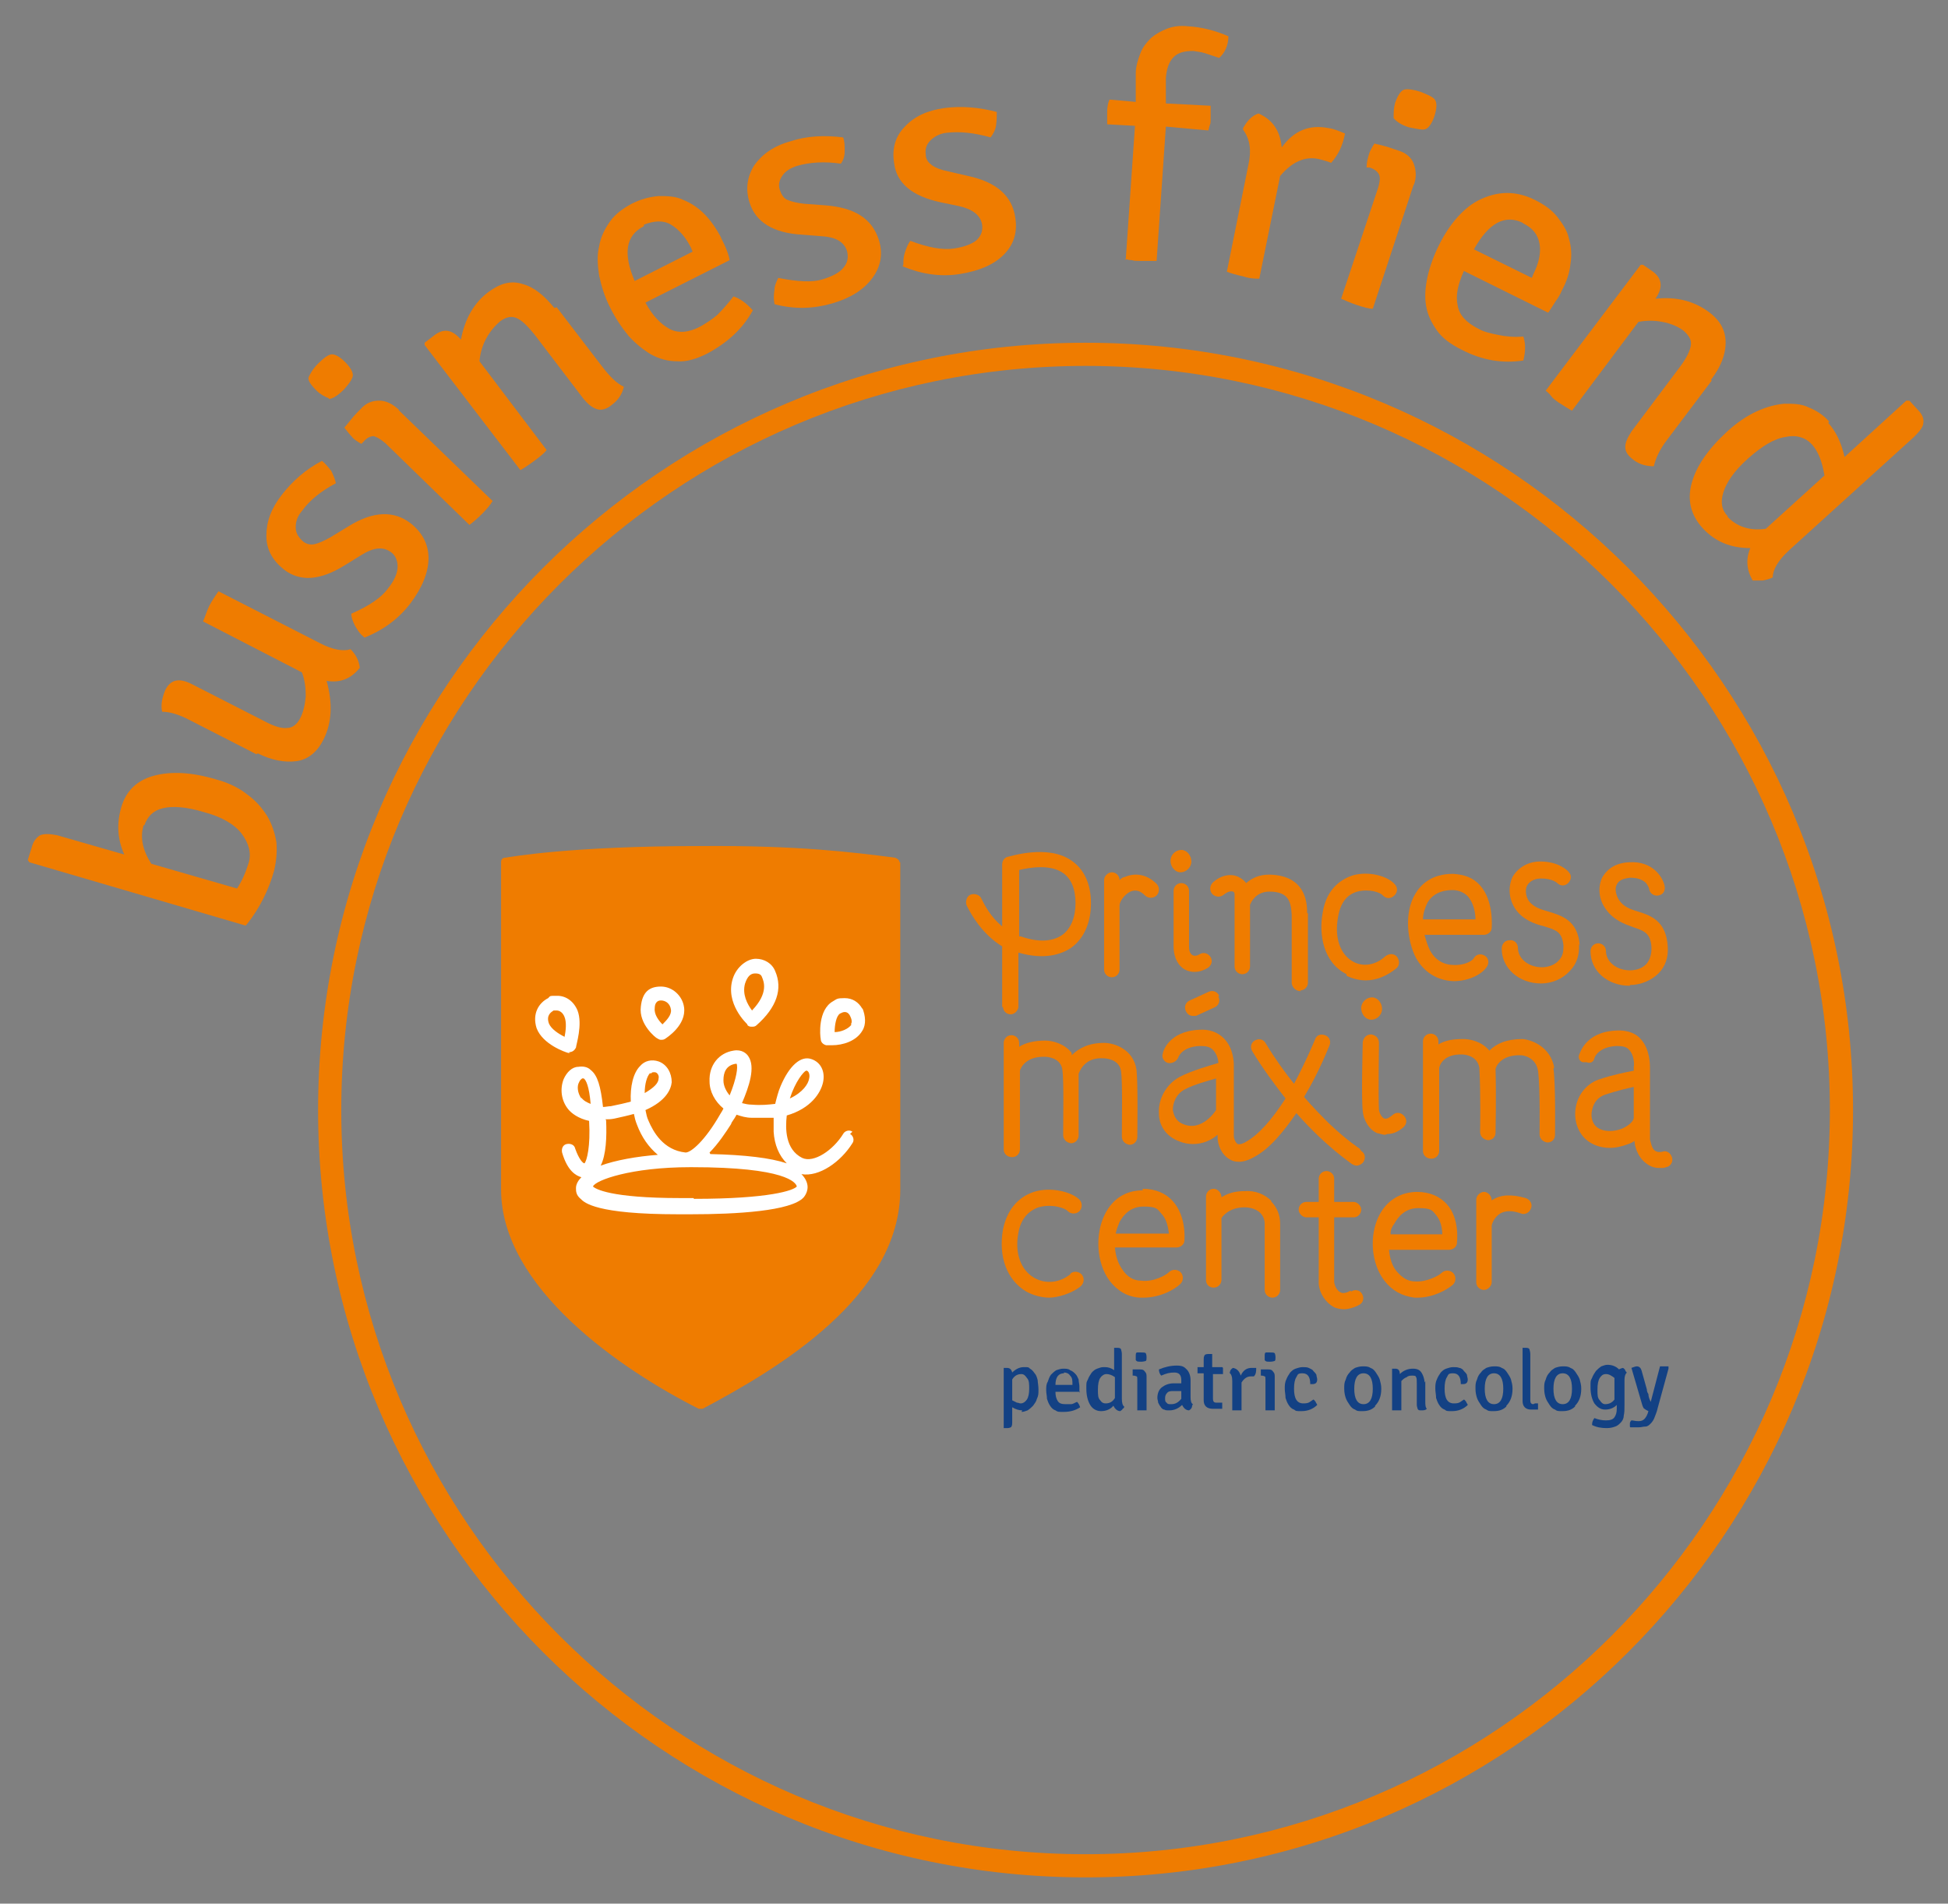 <?xml version="1.0" encoding="UTF-8"?>
<svg xmlns="http://www.w3.org/2000/svg" version="1.1" viewBox="0 0 252.3 246.6">
  <rect x="0" y="0" width="252.3" height="246.6" fill="#808080" stroke="none"/>
  <defs>
    <style>
      .cls-1 {
        fill: #fff;
      }

      .cls-2 {
        fill: #134184;
      }

      .cls-3 {
        fill: #ef7c00;
      }
    </style>
  </defs>
  <!-- Generator: Adobe Illustrator 28.7.3, SVG Export Plug-In . SVG Version: 1.2.0 Build 164)  -->
  <g>
    <g id="Layer_1">
      <path class="cls-3" d="M140.6,243.2c-54.8,0-99.4-44.6-99.4-99.4s44.6-99.4,99.4-99.4,99.4,44.6,99.4,99.4-44.6,99.4-99.4,99.4ZM140.6,47.4c-53.2,0-96.4,43.3-96.4,96.4s43.3,96.4,96.4,96.4,96.4-43.3,96.4-96.4-43.3-96.4-96.4-96.4Z"/>
      <g>
        <path class="cls-3" d="M31.8,119.9l-28-8.2-.2-.3.5-1.6c.2-.8.6-1.3,1.1-1.6.5-.2,1.2-.2,2.2,0l8.7,2.5c-.9-2-1-4-.4-6.1.6-2.1,2-3.5,4.2-4.1,2.2-.6,4.9-.5,8.2.5,1.5.4,2.9,1.1,3.9,1.9,1.1.8,1.9,1.7,2.6,2.8.6,1,1,2.2,1.2,3.4.1,1.2,0,2.4-.3,3.7-.7,2.5-1.9,4.9-3.5,6.9ZM18.6,106.9c-.5,1.6-.1,3.3,1,5l11.1,3.2c.6-.9,1.1-2,1.5-3.3.4-1.3,0-2.6-.9-3.8s-2.6-2.2-4.9-2.8c-2.3-.7-4.1-.8-5.3-.5-1.3.3-2,1.1-2.4,2.2Z"/>
        <path class="cls-3" d="M33.2,97.7l-8.6-4.4c-1.5-.8-2.7-1.1-3.6-1.1-.2-.9,0-1.8.4-2.8.7-1.4,1.8-1.6,3.4-.8l9.4,4.8c1.3.7,2.3,1,3,.9.7,0,1.3-.5,1.7-1.3.4-.8.6-1.7.7-2.8,0-1-.1-2.1-.5-3.1l-12.8-6.6c.3-.7.5-1.4.8-2,.3-.6.7-1.2,1.2-1.9l13.1,6.7c1.7.9,3.1,1.1,4,.8.7.7,1.1,1.5,1.2,2.4-1.1,1.4-2.5,2-4.3,1.7.8,2.9.7,5.4-.4,7.6-.8,1.6-2,2.6-3.5,2.8-1.5.2-3.2-.1-5-1Z"/>
        <path class="cls-3" d="M47,82.4c-.4-.3-.7-.8-1-1.3-.3-.6-.5-1.1-.5-1.6,2.3-1,3.9-2.1,4.7-3.2.9-1.1,1.3-2.1,1.3-2.9,0-.8-.3-1.5-.9-1.9-1-.7-2.2-.6-3.8.4l-2.1,1.3c-3.2,2-5.8,2.2-7.9.6-1.5-1.2-2.3-2.6-2.3-4.4,0-1.8.6-3.5,2-5.3,1.4-1.8,3.1-3.3,5.2-4.4.4.3.8.8,1.2,1.3.3.6.5,1.1.6,1.6-1.9,1-3.4,2.2-4.4,3.6-.6.7-.8,1.4-.8,2.1,0,.7.3,1.2.8,1.7s1.1.6,1.6.5c.5-.1,1.2-.4,2.1-.9l2.3-1.4c3.2-2,5.9-2.1,8.1-.4,1.5,1.2,2.3,2.7,2.3,4.5,0,1.8-.8,3.8-2.3,5.8-1.5,2-3.5,3.5-6,4.5Z"/>
        <path class="cls-3" d="M42.6,51.6c-.5-.2-1.1-.5-1.6-1-.8-.8-1.2-1.4-1-1.8s.5-1,1.2-1.7c.8-.8,1.4-1.2,1.8-1.2.4,0,1,.3,1.7,1,.7.7,1,1.3,1,1.7,0,.4-.4,1-1.1,1.8-.8.8-1.4,1.2-2,1.3ZM51.6,53.1l12.2,11.8c-.3.5-.7,1-1.4,1.7-.6.6-1.2,1.1-1.6,1.4l-10.9-10.6c-.6-.5-1.1-.8-1.5-.9-.4,0-.9.2-1.3.7l-.3.3c-.5-.3-1-.6-1.2-.9-.3-.3-.6-.7-1-1.2.6-.7,1.1-1.4,1.7-2l.4-.4c.7-.8,1.5-1.1,2.4-1.1.9,0,1.7.4,2.6,1.2Z"/>
        <path class="cls-3" d="M72.1,39.8l5.9,7.7c1,1.3,1.9,2.2,2.8,2.6-.2.9-.7,1.7-1.5,2.3-.7.6-1.4.8-2,.6-.6-.2-1.1-.6-1.7-1.3l-6.4-8.4c-.9-1.1-1.6-1.8-2.3-2.1-.7-.3-1.4-.1-2.1.4-.7.6-1.3,1.3-1.8,2.2s-.8,1.9-.9,3l8.7,11.5c-.3.4-.8.8-1.6,1.4-.4.3-.7.5-1,.7s-.6.4-.8.5l-12.4-16.2v-.3s1.3-1,1.3-1c1.2-.9,2.3-.7,3.4.6.5-2.7,1.7-4.8,3.6-6.2,1.5-1.1,2.9-1.5,4.4-1,1.5.4,2.8,1.5,4.1,3.1Z"/>
        <path class="cls-3" d="M94.5,33.7l-10.9,5.5c.9,1.7,2,2.8,3.1,3.4,1.1.6,2.5.5,4-.3.7-.4,1.5-.9,2.2-1.5.7-.7,1.4-1.5,2.1-2.4.9.3,1.7.9,2.5,1.8-1.3,2.4-3.3,4.2-5.9,5.6-1.4.7-2.7,1.1-3.9,1-1.2,0-2.3-.3-3.4-.9-1-.6-2-1.4-2.9-2.4-.9-1.1-1.7-2.3-2.4-3.7-.7-1.4-1.1-2.7-1.4-4.1-.2-1.3-.3-2.6,0-3.8.2-1.2.7-2.2,1.4-3.2.7-1,1.7-1.7,2.8-2.3,1.2-.6,2.3-.9,3.5-1,1.1,0,2.2,0,3.2.5,1,.4,1.9,1,2.7,1.8.8.8,1.5,1.8,2.1,2.9.2.5.5,1,.7,1.5.2.5.4,1,.5,1.6ZM83.4,29.3c-2.4,1.2-2.7,3.6-1.2,7.1l7.5-3.8-.2-.5c-.7-1.4-1.6-2.4-2.6-3-1-.6-2.2-.5-3.5,0Z"/>
        <path class="cls-3" d="M100.3,39.3c-.1-.5-.1-1,0-1.7,0-.6.3-1.2.5-1.6,2.5.5,4.4.6,5.7.2,1.3-.4,2.3-.9,2.8-1.6.5-.6.6-1.3.4-2.1-.4-1.2-1.5-1.8-3.3-1.9l-2.5-.2c-3.7-.2-6-1.6-6.8-4.1-.6-1.8-.3-3.5.6-4.9,1-1.4,2.5-2.5,4.7-3.1,2.1-.7,4.4-.8,6.8-.5.2.5.2,1.1.2,1.8s-.2,1.2-.5,1.6c-2.1-.3-4-.2-5.7.3-.9.3-1.5.7-1.9,1.3-.4.6-.5,1.2-.3,1.8.2.6.5,1.1,1,1.3.5.2,1.2.4,2.2.5l2.7.2c3.8.3,6,1.7,6.9,4.4.6,1.8.3,3.5-.8,5-1.1,1.5-2.8,2.6-5.2,3.3-2.4.7-4.9.8-7.5.1Z"/>
        <path class="cls-3" d="M117,34.3c0-.5,0-1,.2-1.6.2-.6.4-1.1.7-1.5,2.4.9,4.2,1.2,5.6,1,1.4-.2,2.4-.6,3-1.1.6-.6.8-1.2.7-2-.2-1.2-1.2-2-3-2.4l-2.4-.5c-3.7-.8-5.7-2.5-6-5.1-.3-1.9.2-3.5,1.4-4.7,1.2-1.3,2.9-2.1,5.1-2.4,2.2-.3,4.5-.1,6.8.5,0,.5,0,1.1-.1,1.8-.1.6-.4,1.1-.7,1.5-2.1-.6-4-.8-5.7-.6-.9.1-1.6.5-2.1,1-.5.5-.7,1.1-.6,1.8,0,.7.4,1.1.8,1.4s1.1.6,2.1.8l2.6.6c3.7.8,5.7,2.6,6.1,5.4.3,1.9-.2,3.5-1.5,4.8s-3.2,2.1-5.7,2.5c-2.5.4-5,0-7.4-1Z"/>
        <path class="cls-3" d="M145.8,33.7l1.2-17.4-3.6-.2c0-.2,0-.5,0-.8,0-.3,0-.6,0-.8,0-.6.1-1.2.3-1.6l3.4.3c0-1.7,0-2.9,0-3.7,0-.9.3-1.8.6-2.6.3-.8.8-1.4,1.4-2,.6-.5,1.3-.9,2.1-1.2.8-.3,1.7-.4,2.6-.3,1.9.1,3.7.6,5.3,1.3,0,1.2-.5,2.2-1.2,2.8-.6-.2-1.2-.4-1.8-.6s-1.1-.2-1.5-.3c-1.2,0-2,.2-2.6.8s-.9,1.5-1,2.7c0,.5,0,1,0,1.5s0,1.1,0,1.8l5.8.3c0,.3,0,.5,0,.8,0,.3,0,.5,0,.9,0,.3,0,.6-.1.8s-.1.5-.2.7l-5.5-.5-1.2,17.4c-.3,0-.6,0-1,0-.4,0-.7,0-1.1,0-.4,0-.8,0-1.1-.1-.4,0-.7-.1-.9-.2Z"/>
        <path class="cls-3" d="M161,16.6c.5-.9,1.1-1.6,2-1.9,1.8.8,2.8,2.2,3,4.4,1.6-2.2,3.6-3,6.1-2.5.7.1,1.4.4,2.1.7-.3,1.6-.9,2.8-1.8,3.8-.2-.1-.8-.3-1.6-.5-1.8-.4-3.5.4-5,2.2l-2.7,13.3c-.5,0-1.2,0-2.1-.3-.9-.2-1.6-.4-2.1-.6l2.8-13.9c.4-1.8.2-3.3-.7-4.5Z"/>
        <path class="cls-3" d="M183.1,23.9l-5.3,16.1c-.5,0-1.2-.2-2.1-.5-.9-.3-1.5-.6-2-.8l4.8-14.4c.2-.7.3-1.3.1-1.7-.2-.4-.6-.7-1.2-.9h-.4c0-.8.2-1.3.3-1.7.1-.4.4-.9.7-1.4.9.2,1.7.4,2.5.7l.6.2c1,.3,1.7.9,2,1.7s.4,1.8,0,2.8ZM180.5,15.2c0-.6,0-1.2.2-1.9.4-1.1.8-1.6,1.2-1.7s1.2,0,2.1.3c1,.4,1.7.7,1.9,1.1s.2,1-.1,2c-.3.9-.7,1.5-1.1,1.7-.4.2-1.1,0-2.2-.2-1-.3-1.7-.8-2-1.2Z"/>
        <path class="cls-3" d="M200.5,40.5l-10.9-5.4c-.8,1.8-1.1,3.2-.8,4.5.2,1.2,1.1,2.2,2.7,3,.7.4,1.6.6,2.6.8,1,.2,2,.3,3.2.2.3.9.3,1.9,0,3.1-2.7.4-5.3,0-8-1.4-1.4-.7-2.5-1.5-3.2-2.5-.7-1-1.2-2-1.4-3.2s-.1-2.4.2-3.8c.3-1.3.8-2.7,1.5-4.1.7-1.4,1.5-2.6,2.4-3.6.9-1,1.9-1.8,3-2.3,1.1-.5,2.2-.8,3.4-.8,1.2,0,2.4.3,3.6.9,1.2.6,2.2,1.3,2.9,2.2s1.3,1.8,1.5,2.8c.3,1,.4,2.1.2,3.3-.1,1.1-.5,2.3-1.1,3.4-.2.5-.5,1-.8,1.4-.3.5-.6.9-.9,1.4ZM197.3,28.9c-2.4-1.2-4.5,0-6.4,3.4l7.5,3.7.2-.5c.7-1.4,1-2.7.8-3.9-.2-1.2-.9-2.1-2.2-2.7Z"/>
        <path class="cls-3" d="M221.7,49.3l-5.8,7.7c-1,1.3-1.5,2.5-1.7,3.4-.9,0-1.8-.2-2.6-.8-.8-.6-1.1-1.1-1.1-1.7,0-.6.3-1.2.8-2l6.3-8.4c.9-1.2,1.3-2.1,1.4-2.8s-.3-1.3-1-1.9c-.7-.5-1.6-.9-2.7-1.1-1-.2-2.1-.2-3.1,0l-8.6,11.5c-.4-.2-1-.6-1.8-1.1-.4-.3-.7-.5-.9-.8s-.5-.5-.7-.7l12.3-16.3h.3c0,0,1.3.9,1.3.9,1.2.9,1.3,2.1.3,3.5,2.7-.3,5,.3,6.9,1.7,1.5,1.1,2.2,2.4,2.2,4,0,1.5-.6,3.1-1.9,4.8Z"/>
        <path class="cls-3" d="M236.8,54.8c1,1.1,1.7,2.6,2.1,4.4l8-7.3h.4s1.1,1.2,1.1,1.2c.6.6.8,1.2.7,1.7,0,.5-.5,1.1-1.2,1.8l-16.2,14.7c-1.4,1.3-2.1,2.5-2.1,3.5-.4.2-.8.3-1.3.4-.5,0-1,0-1.3,0-.8-1.4-.9-2.8-.3-4.2-2.5,0-4.5-.8-6.1-2.5-1.6-1.7-2.1-3.7-1.5-5.9.6-2.2,2.1-4.4,4.6-6.7,1.2-1.1,2.5-2,3.8-2.6,1.3-.6,2.5-.9,3.6-1,1.2,0,2.2,0,3.2.5,1,.4,1.9,1,2.6,1.8ZM223.7,66.9c1.2,1.3,2.9,1.9,5,1.6l7.6-6.9c-.3-1.8-.8-3.1-1.6-4-.8-.9-2-1.3-3.4-1-1.5.2-3.1,1.2-4.9,2.8-1.8,1.6-2.8,3.1-3.2,4.4-.4,1.3-.2,2.3.6,3.1Z"/>
      </g>
      <g>
        <path class="cls-3" d="M116.5,111.7c0-.3-.3-.5-.6-.6-5.5-.7-12.5-1.6-25.2-1.5-16.8,0-24.5,1.4-25.2,1.5-.4,0-.6.2-.6.6,0,4.1,0,29.7,0,42.4s15.5,23.3,25.6,28.4c.2,0,.3,0,.5,0,9.8-5.2,25.6-14.6,25.6-28.4,0,0,0-27.4,0-42.4"/>
        <path class="cls-1" d="M110.4,146.6c-.4-.3-1-.1-1.2.3-1.3,2.1-3.8,3.8-5.3,3.1-2.2-1.1-2.2-3.8-2-5.5,3.1-.9,4.4-2.9,4.7-4.3.3-1.4-.3-2.6-1.5-3-1.4-.5-2.9.9-4,3.5-.3.7-.5,1.5-.7,2.3-.9.1-1.8.2-3,.1-.5,0-.9-.1-1.3-.2.9-2.1,1.8-4.7.8-6.1-.2-.3-.8-.9-1.9-.7-1.9.3-3.2,1.9-3.1,4,0,1.3.7,2.6,1.8,3.5-.1.2-.2.4-.4.7-2,3.5-3.8,5-4.5,5-2.9-.3-4.2-2.7-4.8-4.1-.2-.4-.3-.9-.4-1.4,2.7-1.2,3.3-2.7,3.4-3.6,0-1.2-.6-2.3-1.7-2.7-.9-.3-1.8-.1-2.4.6-.9.9-1.3,2.7-1.2,4.6-.7.2-1.6.4-2.6.6-.3,0-.7.1-1,.1-.3-2.7-.7-4.1-1.6-4.8-.4-.4-1-.5-1.6-.4-.8,0-1.5.7-1.9,1.6-.5,1.3-.3,2.8.6,3.9.4.5,1.3,1.2,2.7,1.5.2,3.3-.3,5.2-.6,5.5-.2,0-.7-.5-1.2-1.9-.1-.5-.6-.7-1.1-.6-.5.1-.7.6-.6,1.1.7,2.4,1.8,3,2.5,3.2-.4.4-.7.9-.7,1.4,0,.4,0,.9.6,1.4.5.5,2,2,12.6,2h.7s.2,0,.2,0c.1,0,.4,0,.8,0,5.8,0,13-.4,14.6-2.2.4-.5.5-1,.5-1.3,0-.6-.3-1.2-.8-1.7,2.3.4,5.1-1.6,6.6-4,.3-.4.1-1-.3-1.2M104.5,138.7c.3.1.4.6.3,1-.1.7-.8,1.8-2.5,2.6.7-2.2,1.8-3.5,2.1-3.6M75.3,142.3c-.5-.7-.6-1.6-.3-2.1.1-.3.3-.4.4-.5,0,0,0,0,0,0,0,0,.1,0,.2,0,.3.2.7,1,.9,3.3-.5-.2-.9-.4-1.2-.8M93.7,139.9c0-.9.3-1.9,1.6-2.1,0,0,0,0,.1,0s0,0,0,0c.2.4,0,1.9-.9,4.1-.5-.6-.8-1.3-.8-1.9M84.3,139.1c0-.1.2-.2.3-.2s.1,0,.2,0c.3,0,.6.4.5.8,0,.6-.6,1.2-1.8,1.9,0-1.2.3-2.2.7-2.6M78.4,145c.4,0,.7,0,1.2-.1.9-.2,1.8-.4,2.5-.6.1.5.2.9.4,1.4.6,1.6,1.5,2.9,2.7,3.9-2.7.2-5.5.7-7.4,1.4.7-1.4.8-3.7.7-5.9M89.8,155.2c-.4,0-.7,0-.8,0h-.2s-.7,0-.7,0c-9.1,0-11-1.2-11.3-1.5,0,0,0,0,0,0,.3-.8,4.9-2.5,12.6-2.5h.2c12.2,0,13.5,2,13.6,2.5-.4.5-3.5,1.6-13.3,1.6M91.9,149.3c1.1-1.1,2.1-2.6,2.8-3.7,0-.2.4-.6.7-1.2.6.2,1.2.4,2,.4,1,0,2,0,2.8,0,0,.6,0,1.2,0,1.8.1,1.7.7,3.1,1.7,4.1-2.1-.7-5.4-1.1-9.9-1.2"/>
        <path class="cls-1" d="M73.7,136.3c.4,0,.7-.2.9-.6,0-.3.9-3,.2-4.8-.5-1.2-1.5-1.9-2.6-1.9s-.9,0-1.2.3c-1.2.6-2.1,2-1.5,3.9.8,2.1,3.7,3.1,4.1,3.2,0,0,.2,0,.2,0M73.1,134.3c-.8-.4-1.7-1-2-1.7-.4-1.1.3-1.5.6-1.7,0,0,.2,0,.4,0,.4,0,.8.3,1,.8.3.7.2,1.8,0,2.7"/>
        <path class="cls-1" d="M85.1,134.5c.2.1.3.2.5.2s.3,0,.5-.1c.3-.2,2.8-1.8,2.5-4.1-.2-1.5-1.5-2.7-3-2.7s-2.4.7-2.6,2.6c-.3,2.3,2,4.1,2.1,4.1M84.8,130.6c0-.5.2-1,.8-1s1.2.4,1.3,1.2c.1.7-.6,1.4-1.1,1.9-.5-.5-1.1-1.3-1-2.1"/>
        <path class="cls-1" d="M96.8,132.8c.2.2.4.2.6.2s.4,0,.6-.2c2.6-2.3,3.4-4.7,2.4-7-.4-1-1.4-1.6-2.5-1.6s-2.5,1-3,2.6c-1,3.2,1.8,5.8,1.9,5.9M96.5,127.4c.3-.9.7-1.3,1.3-1.3s.8.2.9.5c.2.5.9,2-1.3,4.3-.6-.8-1.3-2.1-.9-3.5"/>
        <path class="cls-1" d="M111.7,130.7c-.5-.9-1.3-1.4-2.3-1.4s-1,.1-1.5.4c-2,1.1-1.7,4.5-1.6,4.9,0,.4.3.7.7.8.3,0,.5,0,.8,0,1.3,0,3.1-.5,3.9-1.9.5-.8.4-1.9,0-2.9M110.3,132.7c-.4.6-1.4,1-2.2,1,0-.9.2-2.1.7-2.4.2-.1.4-.2.6-.2.4,0,.6.3.7.5.2.4.3.8.1,1.1"/>
        <path class="cls-3" d="M176.1,148.8s-1.7-1.1-4-3.3c-.9-.9-2-2-3.2-3.4,2-3.3,3.2-6.5,3.3-6.7.2-.5,0-1.1-.6-1.3s-1.1,0-1.3.6c0,0-1.1,2.7-2.7,5.7,0,0,0,0,0,0-1.2-1.5-2.5-3.3-3.7-5.3-.3-.5-.9-.6-1.4-.3-.5.3-.6.9-.3,1.4,1.4,2.3,2.9,4.3,4.3,6.1-1.8,2.8-3.5,4.7-5.1,5.6,0,0,0,0,0,0-.3.2-.8.4-1.1.3-.3-.2-.5-.7-.5-1.1,0,0,0,0,0,0,0-.4,0-5.7,0-9.1,0-.3,0-2.2-1.3-3.5-.8-.8-1.9-1.2-3.2-1.1-4,.2-4.7,2.9-4.7,3.1h0c-.2.5.2,1.1.7,1.2.5.1,1.1-.2,1.3-.7h0c0,0,.4-1.4,2.8-1.5.8,0,1.3.1,1.7.5.5.5.7,1.3.7,1.7-1,.3-3.5,1-5,1.8-1.7.9-2.8,2.8-2.7,4.7,0,1.7,1,3,2.5,3.6.7.3,1.3.4,1.9.4,1.3,0,2.4-.5,3.2-1.2,0,.1,0,.2,0,.3,0,1,.5,2.3,1.6,2.9.3.2.7.3,1.2.3s1.2-.2,1.9-.6c2.1-1.1,3.9-3.4,5.5-5.7,3.9,4.4,7,6.4,7.2,6.6.2.1.4.2.6.2.3,0,.7-.2.9-.5.3-.5.2-1.1-.3-1.4ZM157.5,143.8s0,0,0,0c0,0-1.8,2.9-4.3,1.8-1-.4-1.2-1.3-1.3-1.8,0-.9.4-2.1,1.6-2.7,1.1-.6,3-1.1,4-1.4,0,1.2,0,2.7,0,4.1Z"/>
        <g>
          <path class="cls-3" d="M152.9,113c.7,0,1.4-.6,1.4-1.4,0-.8-.6-1.5-1.3-1.5-.7,0-1.4.6-1.4,1.4,0,.8.6,1.5,1.3,1.5Z"/>
          <path class="cls-3" d="M129.9,130.4c0,.6.5,1,1,1s1-.5,1-1v-7c3.4,1,5.6.2,6.8-.6,1.7-1.2,2.6-3.3,2.6-5.8,0-2.5-.9-4.4-2.5-5.5-3.1-2.2-8.1-.5-8.3-.5-.4.1-.7.5-.7,1v8c-1.5-1.2-2.3-2.8-2.7-3.6-.2-.5-.9-.7-1.4-.5-.5.2-.7.9-.5,1.4.6,1.2,2,3.7,4.6,5.3v7.9ZM132,112.7c1.3-.3,4-.8,5.7.4,1,.7,1.6,2,1.6,3.9,0,1.8-.6,3.3-1.7,4.1-1.3.9-3.1,1-5.4.2,0,0-.1,0-.2,0v-8.5Z"/>
          <path class="cls-3" d="M157.9,129c-.2-.5-.8-.8-1.4-.5l-2.4,1.1c-.5.2-.8.8-.5,1.4.2.4.5.6.9.6s.3,0,.4,0l2.4-1.1c.5-.2.8-.8.5-1.4Z"/>
          <path class="cls-3" d="M174.9,167.2c-.5.3-1,.4-1.3.2-.4-.2-.7-.7-.8-1.3,0-.8,0-4.8,0-8.4h2.5c.6,0,1-.5,1-1s-.5-1-1-1h-2.5c0-1.2,0-2.2,0-3,0-.6-.5-1-1-1h0c-.6,0-1,.5-1,1,0,.2,0,1.4,0,3h-1.6c-.6,0-1,.5-1,1s.5,1,1,1h1.6c0,3.5,0,7.7,0,8.6.1,1.3.9,2.4,1.9,3,.4.2.9.3,1.4.3s1.3-.2,2-.6c.5-.3.6-.9.3-1.4-.3-.5-.9-.6-1.4-.3Z"/>
          <path class="cls-3" d="M168.4,128.3c.6,0,1-.5,1-1v-9c-.1,0-.1,0-.1,0,0-1.4-.2-4.9-4.9-5,0,0,0,0,0,0-1.4,0-2.3.5-3,1.1-.2-.3-.6-.6-1-.8-1-.5-2.3-.2-3.3.7-.4.4-.5,1-.1,1.5.4.4,1,.5,1.5.1.5-.4.9-.5,1.2-.4,0,0,.2,0,.2.4,0,2,0,9,0,9.3,0,.6.5,1,1,1h0c.6,0,1-.5,1-1,0,0,0-5.3,0-8,0,0,.1-.2.1-.2,0,0,.6-1.5,2.4-1.5,2.5,0,2.8,1.3,2.9,3v8.9c.1.6.6,1,1.2,1s0,0,0,0Z"/>
          <path class="cls-3" d="M174.4,126.4c.8.4,1.7.6,2.5.6,1.4,0,2.8-.6,4-1.6.4-.4.4-1,0-1.5-.4-.4-1-.4-1.5,0-1.2,1.1-2.8,1.4-4.1.7-1.7-.9-2.5-3.1-2-5.8.3-1.8,1.1-2.9,2.5-3.3,1.5-.4,3,.1,3.3.5.4.4,1,.5,1.5,0,.4-.4.5-1,0-1.5-.9-1-3.3-1.7-5.4-1.1-1.2.4-3.4,1.5-3.9,4.9-.5,2.8.1,6.4,3.1,7.9Z"/>
          <path class="cls-3" d="M138.7,165c-1.4,1.2-3.3,1.4-4.8.5-1.7-1-2.5-3.2-2-5.8.3-1.7,1.2-2.8,2.6-3.3,1.7-.5,3.5.1,3.8.5.4.4,1.1.4,1.5,0,.4-.4.4-1.1,0-1.5-1-1-3.7-1.7-5.9-1-2.1.7-3.5,2.4-4,4.9-.6,3.5.5,6.5,3,8,.9.5,2,.8,3,.8s2.9-.5,4.1-1.5c.4-.4.5-1,.1-1.5-.4-.4-1-.5-1.5-.1Z"/>
          <path class="cls-3" d="M148,154.2c-2.2,0-3.9,1.1-4.9,3.1-1.3,2.6-1.1,6.3.6,8.6,1,1.3,2.3,2.1,3.9,2.2.2,0,.3,0,.5,0,2.1,0,4-1,4.8-1.8.4-.4.4-1.1,0-1.5-.4-.4-1.1-.4-1.5,0-.4.4-2,1.3-3.6,1.1-1,0-1.8-.5-2.4-1.4-.6-.8-.9-1.8-1-2.9h8c.5,0,1-.4,1-.9,0-.1.3-3.1-1.5-5.1-.9-1-2.2-1.6-3.9-1.6ZM144.5,159.8c.1-.5.3-1,.5-1.5.5-.9,1.4-2,3.1-2s1.8.3,2.3.9c.7.7.9,1.8,1,2.6h-6.9Z"/>
          <path class="cls-3" d="M183.6,154.4c-2.2,0-4,1.1-5,3.1-1.3,2.6-1,6.2.7,8.4,1,1.3,2.3,2,3.9,2.2.1,0,.3,0,.4,0,2,0,3.8-1,4.6-1.7.4-.4.4-1.1,0-1.5-.4-.4-1.1-.4-1.5,0-.4.4-2,1.2-3.4,1.1-1,0-1.7-.5-2.4-1.3-.6-.7-.9-1.7-1-2.8h7.8c.5,0,1-.4,1-.9,0-.1.4-3.1-1.3-5-.9-1-2.2-1.6-3.9-1.6ZM180.1,159.8c0-.5.2-.9.5-1.3.5-.9,1.4-2,3.1-2s1.8.3,2.3.9c.6.7.8,1.7.8,2.5h-6.7Z"/>
          <path class="cls-3" d="M197.6,155.2c-1.8-.5-3.2-.5-4.4.3h0c0-.6-.5-1.1-1-1.1s-1,.5-1,1v10.7c0,.6.5,1,1,1s1-.5,1-1v-7.3c0-.2.3-1.1,1.1-1.6.7-.4,1.6-.4,2.7,0,.5.2,1.1-.1,1.3-.7.2-.5-.1-1.1-.7-1.3Z"/>
          <path class="cls-3" d="M144,126.6c.6,0,1-.5,1-1v-8.1c0,0,0-.1,0-.2,0-.5.6-1.4,1.4-1.8.7-.3,1.3-.1,1.9.5.4.4,1.1.4,1.5,0,.4-.4.4-1.1,0-1.5-1.2-1.2-2.7-1.5-4.1-.9-.2,0-.5.2-.7.4,0-.6-.5-1-1-1s-1,.5-1,1v11.6c0,.6.5,1,1,1Z"/>
          <path class="cls-3" d="M138.8,136.4c-.9-1.2-2.5-1.6-3.4-1.6-1.5,0-2.6.3-3.4.8v-.5c0-.6-.5-1-1-1h0c-.6,0-1,.5-1,1v13.8c0,.6.5,1,1.1,1h0c.6,0,1-.5,1-1v-10.2c.1-.4.8-1.9,3.3-1.8.2,0,2,.1,2.2,1.7.2,1.3.1,6.5.1,8.4,0,.6.4,1,1,1.1,0,0,0,0,0,0,.6,0,1-.5,1-1,0-.3,0-5.7,0-8,.2-.5.9-2.2,3.3-2,.2,0,2,.1,2.2,1.7.2,1.3.1,6.5.1,8.4,0,.6.4,1,1,1.1,0,0,0,0,0,0,.6,0,1-.5,1-1,0-.3.1-6.9-.1-8.7-.4-2.7-2.9-3.5-4.2-3.5-2,0-3.3.7-4.2,1.6Z"/>
          <path class="cls-3" d="M154,122.6c0,0,0,0,0-.1,0-.4,0-4.6,0-7.1,0-.6-.5-1-1-1h0c-.6,0-1,.5-1,1,0,1.5,0,6.4,0,7.2,0,1,.3,2.2,1.3,2.9.3.2.8.4,1.4.4.5,0,1-.1,1.7-.5.5-.3.7-.9.4-1.4-.3-.5-.9-.7-1.4-.4-.3.2-.7.3-1,.1-.3-.2-.4-.6-.4-1.1Z"/>
          <path class="cls-3" d="M164.7,155.6c-.9-.9-2.1-1.4-3.5-1.3-1.3,0-2.2.3-3,.8h0c0-.6-.5-1.1-1-1.1h0c-.6,0-1,.5-1,1v10.8c0,.6.4,1,1,1h0c.6,0,1-.5,1-1v-8s0,0,0,0c0,0,.8-1.4,3-1.4,1,0,1.7.4,2,.7.4.4.6.9.6,1.4,0,2,0,8.5,0,8.6,0,.6.5,1,1,1h0c.6,0,1-.5,1-1,0,0,0-6.6,0-8.6,0-1.1-.4-2.1-1.2-2.9Z"/>
          <path class="cls-3" d="M204.6,122.5c-.2-3.3-2.4-3.9-4-4.4-1.1-.3-2-.6-2.6-1.4-.4-.6-.5-1.5-.2-2,.4-.7,1.2-.9,1.8-.9,1.5,0,2.1.6,2.1.6h0c.4.4,1,.4,1.4,0h0c.4-.4.5-1,.1-1.4h0c-.1-.2-1.3-1.4-3.7-1.4-1.6,0-2.9.8-3.6,2-.6,1.3-.5,2.9.4,4.2,1,1.4,2.5,1.9,3.7,2.2,1.6.5,2.3.7,2.5,2.5,0,.8-.1,1.4-.6,1.9-.5.6-1.4.9-2.2.9h0c-1.7,0-3.1-1.1-3.1-2.5,0-.6-.5-1.1-1.1-1-.6,0-1,.5-1,1.1,0,2.5,2.2,4.5,5.1,4.5h0c1.4,0,2.8-.6,3.7-1.6.9-.9,1.3-2.1,1.2-3.5Z"/>
          <path class="cls-3" d="M211.1,127.6h0c1.4,0,2.8-.6,3.7-1.5.9-.9,1.3-2.1,1.2-3.5-.2-3.3-2.2-4-3.8-4.5-1-.3-1.9-.6-2.5-1.5-.4-.6-.6-1.5-.3-2,.3-.7,1.1-.8,1.7-.9.9,0,1.6.2,2.1.7.3.4.4.7.4.8.1.6.7.9,1.2.8.6-.1.9-.6.8-1.2-.2-1.1-1.5-3.3-4.6-3.1-2.2.1-3.1,1.3-3.5,2-.6,1.3-.4,2.9.5,4.1,1,1.4,2.4,1.9,3.5,2.3,1.5.5,2.3.8,2.4,2.7,0,.8-.2,1.5-.6,2-.5.6-1.3.9-2.2.9h0c-1.7,0-3.1-1.1-3.1-2.5,0-.6-.5-1-1-1-.6,0-1,.5-1,1,0,2.6,2.2,4.5,5.1,4.5Z"/>
          <path class="cls-3" d="M188.1,127.1c0,0,.2,0,.2,0,1.8,0,3.6-.8,4.3-1.9.3-.5.2-1.1-.3-1.4-.5-.3-1.1-.2-1.4.3-.2.4-1.3,1-2.7.9-.9,0-2.2-.4-3-1.9-.3-.6-.5-1.3-.7-2h7.7c.5,0,1-.4,1-.9,0-.1.3-3.5-1.5-5.5-.9-1-2-1.4-3.5-1.5,0,0,0,0,0,0-2.8,0-4.2,1.4-4.9,2.6-1.5,2.5-1,6.2.1,8.3,1,1.8,2.7,2.9,4.8,3ZM184.9,116.9c.6-1,1.7-1.6,3.2-1.6s0,0,0,0c.8,0,1.5.3,2,.8.7.8,1,2,1,3h-6.8c0-.8.3-1.6.6-2.2Z"/>
          <path class="cls-3" d="M201.3,138.3c-.5-2.7-2.9-3.6-4.1-3.7,0,0,0,0,0,0-2.1,0-3.4.6-4.3,1.5-1-1.2-2.5-1.5-3.4-1.5h0c-1.4,0-2.4.2-3.2.7v-.4c0-.6-.5-1-1-1h0c-.6,0-1,.5-1,1v14.2c0,.6.5,1,1.1,1h0c.6,0,1-.5,1-1v-10.5c0,0,0-.1,0-.2,0-.3.5-1.9,3-1.8,0,0,0,0,0,0,0,0,1.9,0,2.2,1.7.2,3.5.1,8.2.1,8.3,0,.6.4,1,1,1.1,0,0,0,0,0,0,.6,0,1-.4,1-1,0-.2.1-4.7,0-8.2,0-.2.6-1.9,3.3-1.8.2,0,1.9.2,2.2,2,.3,2.2.2,8.1.2,8.2,0,.6.4,1,1,1.1,0,0,0,0,0,0,.6,0,1-.4,1-1,0-.3.1-6.2-.2-8.6,0,0,0,0,0,0Z"/>
          <path class="cls-3" d="M216.5,149.8c-.2-.5-.7-.8-1.2-.6-.5.1-.7,0-.9-.1-.5-.3-.6-1.2-.7-1.5v-9.3c0-.4,0-2.4-1.2-3.7-.5-.6-1.5-1.2-3.2-1.1-4.1.2-4.7,3.1-4.8,3.2h0c-.1.4.1.8.5.9h.5c.4.2.9,0,1-.5h0c0-.1.5-1.5,2.9-1.6.7,0,1.3.1,1.6.5.6.6.7,1.8.6,2.2,0,0,0,0,0,0v.5c-1,.2-2.6.5-4.4,1.1-1.6.5-2.8,1.9-3.1,3.6-.3,1.6.2,3.2,1.3,4.2.8.7,1.9,1.1,3.1,1.1.8,0,1.6-.2,2.4-.5.3-.1.5-.2.8-.4,0,.5.3,2,1.5,2.9.4.3.9.6,1.7.6s.5,0,.9-.1c.6-.1,1-.8.7-1.4ZM210.1,146.2c-1,.4-2.4.5-3.3-.2-.6-.5-.8-1.4-.6-2.2.2-1,.8-1.7,1.7-2,1.5-.5,2.8-.8,3.7-1v4s0,0,0,0c0,.4-.6,1-1.5,1.4Z"/>
          <path class="cls-3" d="M179.7,146.9c.6,0,1.3-.2,2.1-.9.4-.4.5-1,0-1.5-.4-.4-1-.5-1.5,0-.3.2-.6.5-1,.4-.3-.1-.6-.6-.7-1.1-.1-1.6,0-8.6,0-8.7,0-.6-.4-1-1-1.1-.6,0-1,.4-1.1,1,0,.3-.2,7.2,0,8.9.1,1.3.9,2.5,1.9,2.9.2,0,.6.2,1,.2Z"/>
          <path class="cls-3" d="M176.3,130.6c0,.8.6,1.5,1.3,1.5.7,0,1.4-.6,1.4-1.4,0-.8-.6-1.5-1.3-1.5-.7,0-1.4.6-1.4,1.4Z"/>
        </g>
        <g>
          <path class="cls-2" d="M132.4,182.7c-.4,0-.8-.1-1.3-.4v1.9c0,.3,0,.4-.1.6,0,.1-.3.2-.5.2h-.5v-7.8h0c0,0,.4,0,.4,0,.4,0,.6.2.7.6.4-.4.9-.7,1.5-.7s.6,0,.8.2c.2.1.4.3.6.6.2.2.3.5.4.9,0,.3.1.7.1,1.2s0,.8-.2,1.2c-.1.4-.3.6-.5.9-.2.2-.4.4-.7.6-.3.1-.5.2-.8.2ZM132.3,178c-.5,0-.9.2-1.2.7v2.7c.2.1.4.2.6.3.2,0,.3.1.5.1.3,0,.6-.2.8-.5.2-.3.3-.8.3-1.4s0-1.1-.3-1.4c-.2-.3-.4-.5-.7-.5Z"/>
          <path class="cls-2" d="M139.9,180.3h-3.2c0,.5.1.9.3,1.2.2.3.5.4,1,.4s.5,0,.7,0c.3,0,.5-.2.8-.3.2.2.3.4.4.7-.6.4-1.3.6-2.1.6s-.8,0-1.1-.2c-.3-.1-.5-.3-.7-.6-.2-.3-.3-.6-.4-.9,0-.4-.1-.7-.1-1.1s0-.8.2-1.1c.1-.3.2-.6.4-.9.2-.2.4-.4.7-.6.3-.1.6-.2.9-.2s.7,0,.9.2c.3.1.5.3.7.5.2.2.3.5.4.7,0,.3.1.6.1.9s0,.3,0,.4c0,.1,0,.3,0,.4ZM137.8,177.9c-.7,0-1.1.5-1.1,1.5h2.2c0-.6,0-.9-.3-1.2-.2-.3-.5-.4-.8-.4Z"/>
          <path class="cls-2" d="M143.1,177.1c.4,0,.8.1,1.2.4v-2.9h0c0,0,.4,0,.4,0,.2,0,.4,0,.5.2,0,.1.1.3.1.6v5.8c0,.5.1.9.3,1,0,.1,0,.2-.2.3,0,.1-.2.2-.3.3-.4,0-.7-.3-.9-.7-.4.5-1,.7-1.6.7s-1.1-.3-1.4-.8c-.3-.5-.5-1.2-.5-2.1s0-.8.2-1.2c.1-.3.3-.6.5-.9.2-.2.4-.4.7-.5.3-.1.5-.2.8-.2ZM143.2,181.8c.5,0,.9-.2,1.2-.7v-2.7c-.4-.3-.8-.4-1.1-.4s-.6.2-.8.5c-.2.3-.3.8-.3,1.5s0,1.1.3,1.4c.2.3.4.4.7.4Z"/>
          <path class="cls-2" d="M148.5,178.2v4.5c-.1,0-.3,0-.6,0s-.4,0-.6,0v-4c0-.2,0-.4-.1-.4,0,0-.2-.1-.4-.1h-.1c0-.2,0-.3,0-.4s0-.2,0-.4c.2,0,.5,0,.7,0h.2c.3,0,.5,0,.7.3.2.2.2.4.2.7ZM147.1,176.2c0-.1,0-.3,0-.5,0-.3,0-.5.2-.5.1,0,.3,0,.5,0,.3,0,.5,0,.6.1,0,0,.1.2.1.5,0,.3,0,.4-.1.5,0,0-.3.1-.6.1-.3,0-.5,0-.6-.1Z"/>
          <path class="cls-2" d="M154.4,182.1c0,.3-.2.5-.4.6-.4,0-.7-.3-.9-.7-.5.5-1.1.7-1.6.7s-.5,0-.7-.1c-.2,0-.4-.2-.5-.4-.1-.1-.2-.3-.3-.5,0-.2-.1-.4-.1-.6,0-.6.2-1.1.6-1.4.4-.3.9-.5,1.5-.5s.4,0,.5,0c.2,0,.3,0,.5,0v-.4c0-.7-.3-1-.9-1s-1,.1-1.7.4c-.2-.2-.3-.5-.3-.8.7-.3,1.5-.5,2.3-.5s1,.2,1.3.5c.3.3.5.8.5,1.4v2.2c0,.5.1.8.3.9ZM151.7,181.9c.5,0,.9-.2,1.3-.7v-1c-.1,0-.3,0-.5,0-.2,0-.3,0-.5,0-.3,0-.6,0-.8.2s-.3.4-.3.7,0,.5.2.6c.1.2.3.2.5.2Z"/>
          <path class="cls-2" d="M158.4,177.2c0,.1,0,.3,0,.4s0,.3,0,.4h-1.3s0,3.2,0,3.2c0,.3.1.5.4.5h.8c0,.2,0,.3,0,.5s0,.3,0,.3c-.4,0-.8,0-1.2,0-.8,0-1.2-.4-1.2-1.1v-3.5h-.8c0-.1,0-.3,0-.4s0-.3,0-.4h.8s0-.9,0-.9c0-.3,0-.4.1-.6,0-.1.2-.2.5-.2h.5v1.7h1.3Z"/>
          <path class="cls-2" d="M159.3,177.8c0-.3.2-.5.4-.6.5.1.8.4,1,1,.3-.7.8-1,1.4-1s.4,0,.6,0c0,.4,0,.8-.3,1.1,0,0-.2,0-.4,0-.5,0-.9.3-1.2.8v3.6c-.1,0-.3,0-.6,0s-.4,0-.6,0v-3.8c0-.5-.1-.9-.4-1.1Z"/>
          <path class="cls-2" d="M165.1,178.2v4.5c-.1,0-.3,0-.6,0s-.4,0-.6,0v-4c0-.2,0-.4-.1-.4,0,0-.2-.1-.4-.1h-.1c0-.2,0-.3,0-.4s0-.2,0-.4c.2,0,.5,0,.7,0h.2c.3,0,.5,0,.7.3.2.2.2.4.2.7ZM163.8,176.2c0-.1,0-.3,0-.5,0-.3,0-.5.2-.5.1,0,.3,0,.5,0,.3,0,.5,0,.6.1,0,0,.1.2.1.5,0,.3,0,.4-.1.5,0,0-.3.1-.6.1-.3,0-.5,0-.6-.1Z"/>
          <path class="cls-2" d="M169.7,179.3h0c0-.9-.3-1.4-1-1.4s-.6.2-.8.5c-.2.3-.3.8-.3,1.5,0,1.3.4,1.9,1.2,1.9s.8-.2,1.3-.5c.1,0,.2.2.3.3,0,.1.2.3.2.4-.5.5-1.2.8-2,.8s-.7,0-1-.2c-.3-.1-.5-.3-.7-.6-.2-.3-.3-.6-.4-.9,0-.4-.1-.8-.1-1.2s0-.8.2-1.2c.1-.3.3-.6.5-.9.2-.2.4-.4.7-.5.3-.1.6-.2.9-.2s.6,0,.8.1.5.2.6.4c.2.2.3.3.4.5,0,.2.1.4.1.6,0,.4-.2.6-.6.6s-.3,0-.5,0Z"/>
          <path class="cls-2" d="M178.1,182.2c-.4.4-.9.6-1.6.6s-.7,0-1-.2c-.3-.1-.5-.3-.7-.6-.2-.3-.4-.6-.5-.9-.1-.3-.2-.7-.2-1.2s0-.8.2-1.2c.1-.4.3-.7.5-.9.2-.3.4-.4.7-.6.3-.1.6-.2,1-.2s.7,0,1,.2c.3.1.5.3.7.6.2.3.4.6.5.9.1.4.2.7.2,1.2,0,1-.3,1.7-.8,2.2ZM176.6,177.9c-.8,0-1.2.7-1.2,2s.4,2,1.2,2,1.2-.7,1.2-2-.4-2-1.2-2Z"/>
          <path class="cls-2" d="M184.6,178.9v2.6c0,.4,0,.8.2,1-.2.2-.4.2-.7.2s-.4,0-.5-.2c0-.1-.1-.3-.1-.5v-2.8c0-.4,0-.7-.1-.8,0-.2-.3-.2-.5-.2s-.5,0-.7.2c-.3.1-.5.3-.7.5v3.8c-.1,0-.3,0-.6,0s-.2,0-.3,0c0,0-.2,0-.3,0v-5.4h0c0,0,.4,0,.4,0,.4,0,.6.2.6.7.5-.5,1.1-.7,1.7-.7s.9.2,1.1.5c.2.3.4.8.4,1.3Z"/>
          <path class="cls-2" d="M189.2,179.3h0c0-.9-.3-1.4-1-1.4s-.6.2-.8.5c-.2.3-.3.8-.3,1.5,0,1.3.4,1.9,1.2,1.9s.8-.2,1.3-.5c.1,0,.2.2.3.3,0,.1.2.3.2.4-.5.5-1.2.8-2,.8s-.7,0-1-.2c-.3-.1-.5-.3-.7-.6-.2-.3-.3-.6-.4-.9,0-.4-.1-.8-.1-1.2s0-.8.2-1.2c.1-.3.3-.6.5-.9.2-.2.4-.4.7-.5.3-.1.6-.2.9-.2s.6,0,.8.1c.2,0,.5.2.6.4.2.2.3.3.4.5,0,.2.1.4.1.6,0,.4-.2.6-.6.6s-.3,0-.5,0Z"/>
          <path class="cls-2" d="M195.1,182.2c-.4.4-.9.6-1.6.6s-.7,0-1-.2c-.3-.1-.5-.3-.7-.6-.2-.3-.4-.6-.5-.9-.1-.3-.2-.7-.2-1.2s0-.8.2-1.2c.1-.4.3-.7.5-.9.2-.3.4-.4.7-.6.3-.1.6-.2,1-.2s.7,0,1,.2c.3.1.5.3.7.6.2.3.4.6.5.9.1.4.2.7.2,1.2,0,1-.3,1.7-.8,2.2ZM193.5,177.9c-.8,0-1.2.7-1.2,2s.4,2,1.2,2,1.2-.7,1.2-2-.4-2-1.2-2Z"/>
          <path class="cls-2" d="M198.8,181.8h.4c0,.2,0,.3,0,.5s0,.3,0,.3c-.3,0-.6,0-.9,0-.7,0-1.1-.4-1.1-1.1v-6.9h0c0,0,.4,0,.4,0,.2,0,.4,0,.5.2,0,.1.1.3.1.6v6c0,.3.1.5.4.5Z"/>
          <path class="cls-2" d="M204,182.2c-.4.4-.9.6-1.6.6s-.7,0-1-.2c-.3-.1-.5-.3-.7-.6-.2-.3-.4-.6-.5-.9-.1-.3-.2-.7-.2-1.2s0-.8.2-1.2c.1-.4.3-.7.5-.9.2-.3.4-.4.7-.6.3-.1.6-.2,1-.2s.7,0,1,.2c.3.1.5.3.7.6.2.3.4.6.5.9.1.4.2.7.2,1.2,0,1-.3,1.7-.8,2.2ZM202.4,177.9c-.8,0-1.2.7-1.2,2s.4,2,1.2,2,1.2-.7,1.2-2-.4-2-1.2-2Z"/>
          <path class="cls-2" d="M209.4,177.7c.2-.3.4-.4.8-.5,0,0,.2.1.3.3,0,.1.1.2.2.3-.2.2-.3.5-.3,1v3.2c0,.6,0,1-.1,1.4,0,.4-.2.7-.4.9-.2.2-.4.4-.7.5-.3.1-.6.2-1.1.2-.7,0-1.3-.1-1.9-.4,0-.4.1-.6.3-.9.5.2,1,.3,1.5.3s.9-.1,1.1-.4c.2-.3.3-.6.3-1.1v-.5c-.4.4-.9.6-1.5.6s-1-.3-1.4-.8c-.3-.5-.5-1.2-.5-2.1s0-.8.2-1.2c.1-.3.3-.6.5-.9.2-.2.4-.4.7-.6.3-.1.5-.2.8-.2.6,0,1.1.2,1.5.6ZM209.1,181.2v-2.7c-.4-.3-.7-.5-1.1-.5s-.6.2-.8.5c-.2.3-.3.8-.3,1.5s0,1.1.3,1.4c.2.3.4.5.7.5.5,0,.9-.2,1.2-.6Z"/>
          <path class="cls-2" d="M216.1,177.3l-1.4,5.1c-.1.5-.3.9-.4,1.2-.1.3-.3.6-.5.8-.2.2-.4.4-.7.4-.3,0-.5.1-.9.1s-.1,0-.3,0c-.1,0-.2,0-.4,0-.1,0-.2,0-.3,0,0,0-.1,0-.1-.1,0-.1,0-.3,0-.4,0-.2.1-.3.2-.4.2,0,.5.1.9.1s.6-.1.8-.3c.2-.2.4-.6.5-1h0c-.2-.1-.4-.2-.5-.3-.1,0-.2-.2-.3-.5l-1.4-4.8c.3-.1.5-.2.7-.2.3,0,.5.2.6.5l.7,2.5c0,.1,0,.3.2.6,0,.3.1.6.3,1,0,0,0,0,0,0l1.2-4.6c0,0,.1,0,.2,0,0,0,.2,0,.3,0s.2,0,.3,0c.1,0,.2,0,.3,0h0Z"/>
        </g>
      </g>
    </g>
  </g>
</svg>